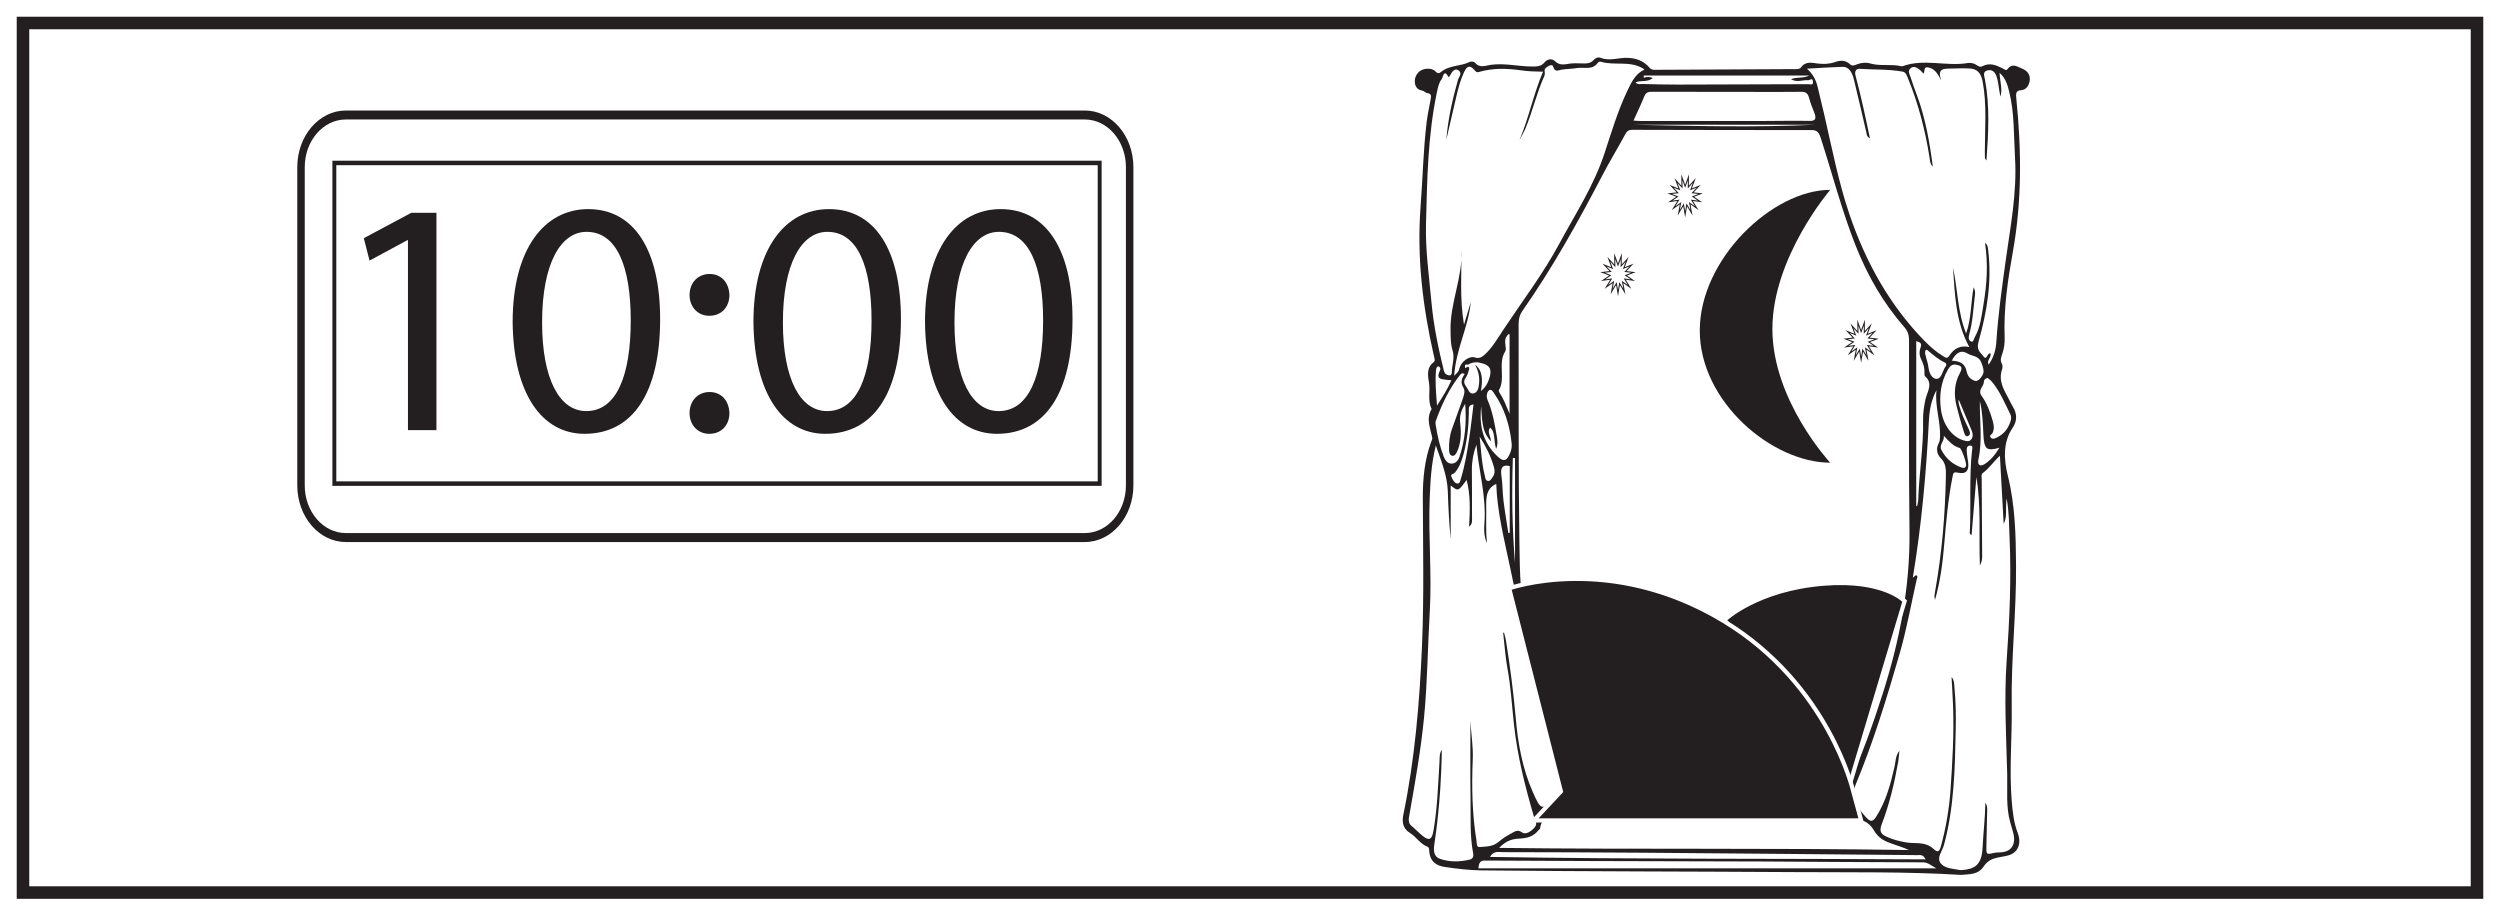 <?xml version="1.0" encoding="UTF-8"?>
<svg xmlns="http://www.w3.org/2000/svg" xmlns:xlink="http://www.w3.org/1999/xlink" width="598pt" height="219pt" viewBox="0 0 598 219" version="1.1">
<defs>
<g>
<symbol overflow="visible" id="glyph0-0">
<path style="stroke:none;" d="M 0 0 L 40 0 L 40 -56 L 0 -56 Z M 20 -31.594 L 6.406 -52 L 33.594 -52 Z M 22.406 -28 L 36 -48.406 L 36 -7.594 Z M 6.406 -4 L 20 -24.406 L 33.594 -4 Z M 4 -48.406 L 17.594 -28 L 4 -7.594 Z M 4 -48.406 "/>
</symbol>
<symbol overflow="visible" id="glyph0-1">
<path style="stroke:none;" d="M 18.875 0 L 25.688 0 L 25.688 -52 L 19.688 -52 L 8.312 -45.922 L 9.688 -40.562 L 18.719 -45.438 L 18.875 -45.438 Z M 18.875 0 "/>
</symbol>
<symbol overflow="visible" id="glyph0-2">
<path style="stroke:none;" d="M 20.953 -52.875 C 10.406 -52.875 2.875 -43.281 2.875 -25.844 C 3.047 -8.641 9.922 0.875 20.078 0.875 C 31.594 0.875 38.156 -8.875 38.156 -26.562 C 38.156 -43.125 31.922 -52.875 20.953 -52.875 Z M 20.562 -47.438 C 27.844 -47.438 31.125 -39.047 31.125 -26.234 C 31.125 -12.953 27.688 -4.562 20.484 -4.562 C 14.078 -4.562 9.922 -12.234 9.922 -25.766 C 9.922 -39.922 14.406 -47.438 20.562 -47.438 Z M 20.562 -47.438 "/>
</symbol>
<symbol overflow="visible" id="glyph0-3">
<path style="stroke:none;" d="M 8.875 -27.359 C 11.844 -27.359 13.688 -29.516 13.688 -32.312 C 13.594 -35.281 11.766 -37.359 8.953 -37.359 C 6.156 -37.359 4.156 -35.281 4.156 -32.312 C 4.156 -29.516 6.078 -27.359 8.875 -27.359 Z M 8.875 0.875 C 11.844 0.875 13.688 -1.281 13.688 -4.078 C 13.594 -7.047 11.766 -9.125 8.953 -9.125 C 6.156 -9.125 4.156 -7.047 4.156 -4.078 C 4.156 -1.281 6.078 0.875 8.875 0.875 Z M 8.875 0.875 "/>
</symbol>
</g>
</defs>
<g id="surface1">
<rect x="0" y="0" width="598" height="219" style="fill:rgb(100%,100%,100%);fill-opacity:1;stroke:none;"/>
<path style=" stroke:none;fill-rule:nonzero;fill:rgb(100%,100%,100%);fill-opacity:1;" d="M 5.5 5.5 L 592.5 5.5 L 592.5 213.5 L 5.5 213.5 Z M 5.5 5.5 "/>
<path style=" stroke:none;fill-rule:nonzero;fill:rgb(13.73%,12.16%,12.549%);fill-opacity:1;" d="M 594 4 L 4 4 L 4 215 L 594 215 Z M 591 212 L 7 212 L 7 7 L 591 7 Z M 591 212 "/>
<path style=" stroke:none;fill-rule:evenodd;fill:rgb(13.73%,12.16%,12.549%);fill-opacity:1;" d="M 347.176 90.953 C 346.672 90.91 346.301 90.898 345.93 90.84 C 344.816 90.668 343.367 90.793 344.469 88.555 C 344.641 88.211 344.441 87.789 344.219 87.695 C 343.637 87.453 343.531 88.219 343.5 88.527 C 343.246 91.164 343.484 93.777 343.73 97.02 C 345.164 94.777 346.262 93.055 347.176 90.953 M 362.395 134.695 L 362.395 109.547 C 362.219 109.551 362.047 109.551 361.871 109.555 C 361.602 117.941 361.695 126.32 362.395 134.695 M 434 29.844 L 390.938 29.844 C 405.293 30.145 419.648 30.512 434 29.844 M 352.469 96.75 C 351.137 96.789 351.348 97.855 351.344 98.656 C 351.312 102.043 350.945 105.367 350.086 108.598 C 349.641 110.273 349.047 111.863 347.945 113.117 C 347.672 113.422 346.855 113.305 347.211 114.125 C 347.512 114.828 347.949 115.625 348.656 115.664 C 349.223 115.695 349.32 114.859 349.492 114.309 C 350.43 111.262 350.926 108.082 351.418 104.906 C 351.832 102.215 352.121 99.496 352.469 96.75 M 465.512 87.508 C 465.617 87.047 465.473 86.848 465.258 86.75 C 463.738 86.043 462.438 84.922 461.109 83.816 C 460.531 83.328 460.414 84.172 460.52 84.688 C 460.75 85.785 461.18 86.84 461.301 87.949 C 461.477 89.531 462.375 90.766 463.375 90.617 C 464.547 90.445 464.691 88.367 465.512 87.508 M 353.926 104.43 C 354.281 107.508 354.367 110.656 355.145 113.672 C 355.289 114.238 355.293 114.965 355.914 115.043 C 356.473 115.113 356.754 114.535 357.082 114.059 C 357.613 113.281 357.574 112.492 357.32 111.617 C 356.559 109.008 355.375 106.691 353.926 104.43 M 478.258 107.102 C 475.082 107.992 474.594 107.418 474.422 103.812 C 474.297 101.184 474.211 98.52 473.578 95.945 C 473.516 100.625 474.242 105.301 473.227 109.953 C 472.957 111.188 473.648 111.676 474.652 111.051 C 476.066 110.172 477.176 108.895 478.258 107.102 M 361.133 111.48 C 359.391 111.066 358.84 111.836 359.148 113.879 C 359.438 115.789 359.391 117.77 359.625 119.691 C 359.945 122.309 360.395 124.902 360.793 127.508 C 360.906 127.484 361.02 127.461 361.133 127.438 Z M 464.961 104.238 C 465.176 105.535 463.734 106.379 464.375 107.617 C 465.516 109.816 467.238 111.16 469.301 111.863 C 469.691 112 470.098 111.969 470.285 111.402 C 470.457 110.883 469.23 107.273 468.746 107.148 C 467.227 106.758 466.184 105.582 464.961 104.238 M 466.863 86.277 C 468.527 86.371 470.008 86.758 470.414 88.805 C 470.68 90.133 471.402 90.738 472.277 91.062 C 473.051 91.355 473.645 90.609 474.109 89.926 C 474.801 88.906 474.34 87.934 474.004 86.91 C 473.383 85.008 471.766 85.273 470.613 84.551 C 469.18 83.648 467.918 84.223 466.863 86.277 M 361.086 98.961 L 361.086 79.938 C 360.66 79.855 360.637 80.191 360.484 80.359 C 359.461 81.5 360.574 83.234 360.031 84.09 C 358.227 86.953 360.211 90.562 358.523 93.34 C 358.465 93.434 358.562 93.738 358.656 93.879 C 359.594 95.273 360.223 96.895 361.086 98.961 M 354.238 93.535 C 355.414 92.621 355.984 91.465 356.336 90.18 C 356.848 88.32 356.32 87.461 354.746 86.961 C 353.535 86.574 352.414 86.5 351.266 87.172 C 351.008 87.324 350.434 87.023 350.41 87.492 C 350.359 88.566 350.898 87.652 351.16 87.734 C 351.57 87.863 351.43 88.316 351.355 88.551 C 351.16 89.176 350.969 89.855 350.609 90.34 C 349.695 91.594 350.707 92.281 351.105 93.125 C 351.426 93.801 351.926 94.332 352.629 94.062 C 353.512 93.727 353.672 92.77 353.785 91.812 C 353.984 90.148 353.578 88.652 352.855 87.238 C 354.801 88.812 354.617 91.051 354.238 93.535 M 475.445 90.402 C 474.895 90.512 474.531 90.867 474.543 91.328 C 474.559 92.504 472.969 93.246 474.02 94.715 C 475.273 96.465 476.066 98.551 476.672 100.738 C 476.941 101.715 477.086 102.664 476.586 103.637 C 476.422 103.953 475.715 104.098 476.203 104.699 C 476.508 105.074 476.949 104.965 477.316 104.805 C 478.73 104.199 479.895 103.219 480.613 101.566 C 480.961 100.766 481.285 99.938 480.867 99.09 C 479.523 96.387 478.344 93.535 476.445 91.285 C 476.137 90.918 475.738 90.66 475.445 90.402 M 369.406 194.832 C 369.406 194.957 369.406 195.086 369.41 195.211 L 443.762 195.211 C 443.762 195.086 443.762 194.957 443.762 194.832 Z M 354.297 97.164 C 353.75 102.336 354.973 106.078 358.152 109.117 C 359.676 110.574 360.488 110.316 361.305 108.16 C 361.574 107.453 361.656 106.707 361.578 105.988 C 361.117 101.633 359.84 97.664 357.504 94.258 C 357.176 93.781 356.695 92.77 356.051 93.48 C 355.625 93.953 355.465 94.852 355.84 95.707 C 357.051 98.477 357.547 101.52 358.066 104.543 C 358.223 105.465 358.316 106.43 357.863 107.352 C 357.594 106.457 357.527 105.547 357.422 104.648 C 357.309 103.738 357.16 102.832 356.41 102.289 C 355.637 103.465 356.676 104.406 356.629 105.586 C 354.883 103.531 354.52 102.137 354.297 97.164 M 458.363 121.004 C 458.438 121.027 458.508 121.051 458.578 121.074 C 458.672 120.555 458.832 120.043 458.848 119.523 C 459.031 113.129 460.137 106.812 460 100.387 C 459.965 98.77 460.234 97.172 460.559 95.598 C 460.949 93.715 462.535 91.793 460.441 89.961 C 460.312 89.848 460.32 89.445 460.332 89.184 C 460.387 88.059 460.094 87.047 459.613 86.117 C 459.133 85.184 459.016 84.211 459.371 83.227 C 459.852 81.898 459.098 81.891 458.363 81.602 Z M 468.531 95.602 C 468.395 96.086 468.516 96.508 468.641 96.969 C 469.16 98.902 469.984 100.656 470.816 102.406 C 471.094 102.992 471.492 103.816 470.93 104.207 C 470.156 104.754 469.875 103.699 469.684 103.086 C 469.074 101.141 468.523 99.168 468.023 97.18 C 467.32 94.41 467.453 91.691 468.809 89.242 C 469.672 87.68 468.926 87.438 467.898 87.238 C 467 87.059 466.43 87.555 465.938 88.414 C 464.262 91.352 463.809 94.547 464.285 98.035 C 464.766 101.547 466.875 104.5 469.672 105.332 C 470.32 105.523 471.051 105.754 471.566 105.039 C 472.082 104.332 471.836 103.496 471.539 102.77 C 470.555 100.371 469.539 97.996 468.531 95.602 M 350.355 89.465 C 349.844 89.18 349.559 89.285 349.363 89.527 C 346.762 92.766 344.914 96.59 343.441 100.695 C 343.34 100.98 343.371 101.371 343.426 101.695 C 343.844 104.281 344.402 106.816 345.34 109.215 C 345.699 110.137 346.223 110.82 347.086 110.891 C 348.043 110.969 348.77 110.262 349.09 109.328 C 350.473 105.238 350.82 100.961 350.469 96.586 C 349.633 97.965 349.059 99.328 349.273 101.145 C 349.555 103.547 349.543 105.996 348.449 108.207 C 348.18 108.75 347.785 109.207 347.215 108.973 C 346.738 108.777 346.633 108.199 346.617 107.637 C 346.566 105.867 346.738 104.152 347.348 102.504 C 348.215 100.168 349.031 97.805 349.867 95.449 C 350.184 94.566 350.527 93.516 350.051 92.75 C 349.254 91.473 349.641 90.508 350.355 89.465 M 432.789 18.062 L 393.191 18.062 C 393.191 18.242 393.191 18.418 393.191 18.594 C 393.867 18.375 394.543 18.301 395.363 18.672 C 394.059 19.738 392.555 19.137 391.195 19.699 C 391.785 20.324 392.363 20.082 392.895 20.094 C 395.695 20.164 398.5 20.238 401.301 20.234 C 411.734 20.223 422.168 20.191 432.602 20.137 C 432.98 20.133 433.793 20.547 433.648 19.473 C 433.512 18.461 432.941 19.219 432.527 19.184 C 431.219 19.062 429.855 19.824 428.395 18.941 C 429.883 18.355 431.328 18.801 432.789 18.062 M 460.609 205.559 C 459.977 204.293 459.238 204.555 458.621 204.547 C 436.66 204.344 414.695 204.137 392.734 203.969 C 381.664 203.883 370.598 203.855 359.531 203.836 C 358.484 203.836 357.273 203.43 356.406 204.973 C 391.148 205.551 425.75 205.348 460.609 205.559 M 463.172 207.699 C 462.047 207.164 461.246 206.27 459.988 206.27 C 447.133 206.258 434.281 206.129 421.426 206.07 C 407.785 206.012 394.148 206.004 380.512 205.961 C 372.203 205.934 363.895 205.887 355.586 205.848 C 354.695 205.844 353.727 205.703 353.645 207.699 Z M 390.734 28.84 C 391.41 28.883 391.906 28.941 392.402 28.941 C 402.277 28.945 412.156 28.945 422.035 28.938 C 425.633 28.938 429.227 28.84 432.82 28.922 C 434.332 28.957 434.531 28.34 433.945 26.863 C 433.512 25.773 433.059 24.672 432.762 23.523 C 432.465 22.379 431.977 21.949 430.957 21.961 C 426.523 22.02 422.094 21.984 417.66 21.977 C 410.25 21.969 402.84 21.957 395.43 21.957 C 394.602 21.957 393.781 21.863 393.301 23.07 C 392.559 24.945 391.68 26.742 390.734 28.84 M 358.602 202.816 C 391.605 203.227 424.109 202.797 456.621 203.332 C 455.289 202.719 453.945 202.297 452.609 201.836 C 450.879 201.246 449.332 200.539 448.184 198.539 C 447.426 197.215 446.047 196.125 444.477 196.098 C 440.102 196.02 435.727 195.941 431.352 195.949 C 411.488 196 391.625 196.078 371.762 196.16 C 370.387 196.164 368.695 195.469 368.398 198.16 C 368.383 198.309 368.148 198.414 368.031 198.562 C 366.781 200.164 365.156 200.512 363.434 200.594 C 361.805 200.668 360.258 201.055 358.602 202.816 M 359.555 151.379 C 359.625 151.359 359.695 151.336 359.766 151.316 C 359.918 151.941 360.113 152.555 360.219 153.195 C 361.211 159.406 362.035 165.645 362.586 171.941 C 363.109 177.996 364.215 183.93 366.602 189.355 C 368.605 193.91 368.691 193.781 372.215 191.176 C 373.527 190.207 373.926 189.109 373.508 187.336 C 372.68 183.84 371.66 180.422 370.746 176.961 C 367.164 163.367 364.09 149.59 361.223 135.754 C 359.848 129.125 358.125 122.562 357.902 115.75 C 355.164 116.973 355.5 119.676 355.512 122.207 C 355.523 124.777 355.406 127.348 355.68 129.918 C 355.016 128.473 354.938 126.891 355.059 125.379 C 355.586 118.879 353.746 112.742 353.156 106.387 C 352.445 108.309 352.062 110.293 352.074 112.383 C 352.09 116.156 352.121 119.934 352.105 123.711 C 352.102 124.445 352.289 125.324 351.402 125.988 C 351.613 122.137 351.785 118.469 350.812 114.801 C 348.816 117.555 348.816 117.555 347.004 116.129 L 347.004 128.969 C 346.637 125.203 346.438 121.441 346.324 117.676 C 346.207 113.82 344.82 110.48 343.453 106.559 C 342.328 111.059 342.145 115.172 341.984 119.25 C 341.629 128.273 342.531 137.297 342 146.328 C 341.504 154.793 341.453 163.293 340.621 171.738 C 339.852 179.57 338.477 187.262 337.117 194.961 C 336.949 195.91 336.766 196.805 337.59 197.504 C 338.504 198.281 339.355 199.172 340.281 199.926 C 341.84 201.195 342.516 200.883 342.891 198.695 C 343.812 193.34 343.977 187.887 344.316 182.453 C 344.383 181.395 344.25 180.273 344.879 179.344 C 344.852 182.383 344.719 185.406 344.527 188.418 C 344.234 192.984 343.766 197.523 343.086 202.031 C 342.859 203.508 342.965 204.93 344.461 205.441 C 346.773 206.234 349.113 206.176 351.457 205.645 C 352.156 205.484 352.559 205.074 352.375 204.098 C 351.574 199.918 351.812 195.652 351.754 191.422 C 351.66 185.098 351.727 178.77 351.727 172.445 C 351.879 175.512 352.418 178.531 352.285 181.625 C 352.012 188.164 352.125 194.699 353.184 201.152 C 353.273 201.723 353.113 202.691 353.988 202.609 C 355.539 202.469 357.117 202.555 358.5 201.352 C 359.402 200.57 360.41 199.926 361.438 199.395 C 362.25 198.973 362.945 198.281 364.109 199.137 C 364.887 199.711 366.258 198.926 367.113 197.879 C 367.852 196.977 367.188 196.277 366.965 195.512 C 364.832 188.27 362.98 180.945 362.137 173.293 C 361.645 168.828 361.398 164.328 360.586 159.902 C 360.074 157.105 359.887 154.223 359.555 151.379 M 345.965 33.402 C 346.348 28.488 347.43 23.781 348.738 19.137 C 348.941 18.414 349.855 17.57 348.922 16.863 C 348.098 16.242 347.461 16.965 346.973 17.812 C 346.84 18.043 346.605 18.66 346.43 18.344 C 345.348 16.363 345.125 18.625 344.852 18.945 C 344.18 19.73 343.953 20.934 343.715 22.047 C 341.527 32.395 341.371 42.992 341.098 53.562 C 340.938 59.844 341.832 66.051 342.402 72.277 C 342.914 77.855 344.043 83.27 345.363 88.633 C 345.562 89.449 346.027 89.668 346.59 89.789 C 346.984 89.875 347.273 89.566 347.273 89.121 C 347.266 87.328 348.051 85.617 347.438 83.742 C 346.969 82.305 347.008 80.715 346.969 79.156 C 346.793 72.465 349.914 66.422 349.586 59.672 C 349.605 65.566 349.152 71.457 350.191 77.668 C 350.812 75.605 351.312 73.938 351.812 72.273 C 351.23 78.285 348.277 83.449 347.836 89.887 C 348.438 89.246 348.883 88.992 349.043 88.25 C 349.41 86.598 351.379 85.055 352.773 85.5 C 353.652 85.781 354.309 85.547 354.957 84.988 C 356.93 83.277 358.273 80.867 359.766 78.625 C 364.242 71.887 369.105 65.504 373.016 58.238 C 376.848 51.121 381.27 44.434 383.879 36.43 C 385.492 31.477 387.012 26.465 389.211 21.824 C 390.203 19.734 391.195 17.57 393.312 16.699 C 393.191 16.562 393.129 16.457 393.047 16.406 C 389.824 14.441 386.23 15.766 382.898 14.762 C 382.707 14.707 382.379 14.785 382.262 14.953 C 380.863 16.91 378.938 15.984 377.25 16.273 C 376.027 16.48 374.785 16.469 373.562 16.656 C 372.766 16.777 371.949 17.406 371.512 15.93 C 371.367 15.453 370.836 15.539 370.457 15.773 C 369.988 16.074 369.344 16.297 369.484 17.129 C 369.555 17.574 369.527 17.906 369.367 18.27 C 367.574 22.25 366.578 26.648 364.906 30.688 C 364.496 31.676 363.941 32.578 363.449 33.523 C 365.688 28.246 366.805 22.508 369.098 17.148 C 367.203 17.113 365.586 17.078 363.965 16.84 C 360.555 16.348 357.133 16.23 353.758 17.215 C 353.312 17.348 353.117 17.258 352.785 16.867 C 351.652 15.531 350.945 15.652 350.184 17.297 C 349.336 19.129 348.809 21.129 348.34 23.141 C 347.539 26.559 346.754 29.984 345.965 33.402 M 462.324 39.855 C 461.703 39.273 461.684 38.59 461.586 37.945 C 460.559 31.289 458.895 24.891 456.414 18.801 C 456.113 18.062 455.898 17.277 455.105 17.133 C 451.688 16.52 448.23 16.699 444.797 16.461 C 444.148 16.414 443.52 16.887 443.84 18.07 C 444.488 20.5 445.074 22.957 445.641 25.422 C 446.207 27.898 446.715 30.395 447.297 33.098 C 446.496 32.699 446.527 32.098 446.41 31.594 C 445.441 27.449 444.5 23.293 443.488 19.156 C 443.082 17.48 442.398 15.941 440.668 15.988 C 437.934 16.066 435.199 16.266 432.211 16.426 C 433.633 17.664 434.414 19.137 434.816 20.926 C 435.285 23 435.812 25.062 436.297 27.133 C 438.156 35.164 439.703 43.301 442.32 51.066 C 446.309 62.898 452.145 73.121 460.242 81.441 C 461.656 82.891 463.152 84.199 464.816 85.199 C 465.305 85.492 465.75 85.914 466.266 85.102 C 467.445 83.242 469.051 82.551 471.062 83.02 C 467.824 77.137 467.598 70.535 467.16 63.992 C 468.281 69.145 468.238 74.629 470.285 79.766 C 471.586 76.195 471.375 72.488 472.094 68.719 C 472.605 69.719 472.422 70.418 472.344 71.121 C 472.012 74.121 471.844 77.16 471.02 80.051 C 470.824 80.734 470.891 81.363 471.379 81.637 C 472.066 82.027 472.117 81.078 472.359 80.664 C 473.746 78.258 474.016 75.398 474.477 72.641 C 475.277 67.879 475.574 63.066 474.809 58.09 C 475.445 58.539 475.48 59.086 475.547 59.625 C 476.516 67.223 475.297 74.562 473.281 81.664 C 472.672 83.805 473.746 84.262 474.422 85.219 C 475.258 86.406 475.379 84.262 476.121 84.535 C 476.434 85.504 475.164 86.043 475.664 87.238 C 476.879 85.586 477.402 83.715 477.535 81.68 C 477.941 75.289 478.852 68.992 479.715 62.672 C 480.836 54.445 482.496 46.266 481.996 37.828 C 481.68 32.465 481.887 27.027 480.57 21.801 C 480.172 20.215 479.699 18.637 478.297 17.43 C 478.402 19.586 479.031 21.324 478.508 23.121 C 478.109 21.496 478.094 19.805 477.562 18.254 C 477.125 16.98 476.27 16.547 475.254 16.887 C 474.207 17.238 474.656 18.223 474.812 19.066 C 475.988 25.387 475.629 31.73 475.164 38.406 C 474.898 37.992 474.793 37.906 474.789 37.816 C 474.77 37.277 474.773 36.738 474.773 36.203 C 474.789 30.621 475.289 25.035 474.242 19.48 C 473.848 17.363 472.836 16.484 471.23 16.391 C 469.555 16.293 467.867 16.379 466.188 16.414 C 464.82 16.445 463.406 16.48 464.309 19.168 C 463.465 17.512 462.609 16.242 461.012 16.105 C 460.047 16.023 460.512 17.191 460.09 17.609 C 459.695 17.207 459.383 16.805 459.008 16.531 C 458.363 16.062 457.641 15.758 456.957 16.371 C 456.266 16.996 456.781 17.75 456.984 18.387 C 457.465 19.895 458.008 21.371 458.555 22.848 C 460.543 28.234 461.566 33.918 462.324 39.855 M 457.543 138.191 C 457.949 137.887 458.23 137.535 458.375 137.602 C 458.824 137.809 458.551 138.273 458.473 138.621 C 457.141 144.531 456.066 150.551 454.402 156.32 C 451.34 166.938 448.109 177.492 443.918 187.57 C 443.148 189.418 443.352 191.055 444.254 192.707 C 444.879 193.844 445.688 194.754 446.52 195.668 C 447.469 196.703 448.066 196.477 448.805 195.324 C 451.117 191.703 452.25 187.504 453.215 183.191 C 453.453 182.109 453.367 180.863 454.344 179.566 C 454.215 180.754 454.176 181.488 454.051 182.199 C 453.152 187.348 451.938 192.395 450.102 197.172 C 449.504 198.727 449.887 199.441 450.977 199.996 C 452.535 200.789 454.168 201.18 455.848 201.488 C 458.078 201.895 460.527 201.195 462.5 203.062 C 463.477 203.988 463.898 203.789 464.285 202.363 C 465.496 197.926 466.258 193.395 466.578 188.742 C 467.027 182.164 467.414 175.586 467.176 168.98 C 467.09 166.68 466.941 164.387 466.812 161.945 C 467.473 162.695 467.422 163.543 467.496 164.328 C 467.816 167.68 467.887 171.047 467.812 174.422 C 467.617 183.785 467.457 193.145 464.977 202.188 C 464.598 203.574 463.188 205.133 464.195 206.473 C 465.082 207.648 466.738 207.746 468.133 207.996 C 468.52 208.066 468.918 208.16 469.305 208.125 C 472 207.879 474.023 207.234 474.23 202.801 C 474.395 199.285 474.84 195.781 474.898 191.996 C 475.434 192.832 475.34 193.523 475.328 194.172 C 475.285 196.801 475.223 199.422 475.152 202.047 C 475.09 204.457 475.078 204.434 476.973 204.02 C 477.57 203.887 478.199 203.918 478.812 203.863 C 481.277 203.629 482.301 201.801 481.516 199.039 C 481.301 198.273 481.078 197.512 480.859 196.746 C 479.773 192.949 480.223 188.992 480.121 185.105 C 479.887 176.082 479.363 167.055 479.992 158.027 C 480.68 148.211 481.133 138.391 480.684 128.539 C 480.551 125.621 480.621 122.68 479.984 119.219 C 479.645 121.629 480.207 123.586 479.277 125.316 C 478.98 119.965 478.688 114.617 478.379 109.016 C 476.836 110.418 475.766 112.094 474.273 113.156 C 473.84 113.461 474.02 114.141 474.023 114.668 C 474.059 120.605 474.102 126.539 474.129 132.473 C 474.133 133.227 474.242 134.027 473.59 135.25 C 473.305 127.848 473.918 120.969 472.746 114.148 C 472.367 118.754 471.988 123.359 471.609 127.965 C 471.234 127.789 471.16 127.664 471.168 127.547 C 471.512 120.961 470.992 114.34 471.711 107.77 C 471.758 107.355 472.047 106.598 471.285 106.586 C 470.676 106.574 470.371 107.027 470.434 107.77 C 470.492 108.438 470.531 109.113 470.66 109.762 C 471.199 112.438 470.48 113.559 468.246 113.051 C 467.219 112.82 467.215 113.23 467.031 114.137 C 465.984 119.328 465.543 124.609 465.086 129.91 C 464.699 134.363 464.191 138.836 462.848 143.512 C 462.758 142.895 462.691 142.707 462.711 142.535 C 462.754 142.133 462.832 141.742 462.898 141.348 C 464.512 132.293 465.281 123.125 465.457 113.879 C 465.484 112.316 465.477 110.848 464.305 109.68 C 463.312 108.695 462.992 107.371 463.797 105.895 C 463.988 105.531 464.035 105.008 464.055 104.551 C 464.223 100.762 462.762 97.164 463.215 93.316 C 462.004 95.57 461.523 98.027 461.395 100.574 C 460.754 113.09 459.648 125.535 457.543 138.191 M 371.535 193.641 L 372.496 193.641 C 383.777 193.66 395.062 193.695 406.344 193.699 C 418.023 193.703 429.707 193.656 441.387 193.691 C 442.723 193.695 443.152 193.41 442.379 191.879 C 441.781 190.707 441.348 189.438 441.973 188.074 C 445.234 180.996 447.902 173.598 450.309 166.047 C 454.309 153.496 456.902 140.656 456.75 127.094 C 456.578 111.879 456.625 96.66 456.645 81.445 C 456.645 80.012 456.27 79.098 455.434 78.148 C 450.539 72.566 446.734 66.016 443.848 58.703 C 440.551 50.359 438.281 41.527 435.496 32.941 C 435.039 31.527 434.516 31.117 433.348 31.117 C 419.086 31.121 404.828 31.082 390.57 31.051 C 389.883 31.047 389.301 31.137 388.848 31.973 C 386.98 35.41 384.957 38.73 383.145 42.211 C 377.332 53.344 371.25 64.246 364.191 74.32 C 363.547 75.234 363.254 76.191 363.254 77.426 C 363.297 94.824 363.184 112.223 363.441 129.621 C 363.551 137.039 363.547 144.398 365.781 151.535 C 367.574 157.258 368.297 163.387 369.879 169.227 C 371.25 174.297 373.215 179.094 374.465 184.184 C 375.863 189.871 377.223 189.457 371.785 193.121 C 371.742 193.152 371.73 193.234 371.535 193.641 M 469.082 209.277 C 455.949 208.473 442.809 208.695 429.676 208.609 C 404.566 208.449 379.457 208.465 354.348 208.195 C 351.457 208.164 348.5 207.805 345.602 207.379 C 343.723 207.102 341.969 206.207 341.863 203.344 C 341.852 202.98 341.727 202.637 341.445 202.535 C 339.781 201.926 338.75 200.16 337.266 199.246 C 335.703 198.289 335.273 196.828 335.676 194.879 C 338.422 181.617 339.559 168.098 340.141 154.496 C 340.648 142.703 340.383 130.906 340.34 119.109 C 340.324 114.527 340.754 109.961 342.34 105.684 C 342.453 105.379 342.652 105.02 342.602 104.75 C 342.16 102.453 341.035 100.191 342.449 97.836 C 341.406 95.785 342.195 93.473 341.789 91.324 C 341.457 89.562 341.348 87.832 342.891 86.664 C 343.375 86.301 343.137 85.789 343.012 85.242 C 340.324 73.465 338.871 61.543 339.812 49.277 C 340.324 42.578 340.449 35.828 341.262 29.156 C 341.48 27.363 341.879 25.598 342.199 23.824 C 342.336 23.055 342.434 22.391 341.48 22.289 C 341.004 22.242 340.629 21.727 340.094 21.641 C 339.262 21.512 338.602 20.953 338.449 19.887 C 338.312 18.895 338.633 18.035 339.238 17.355 C 340.211 16.262 342.457 16.094 343.398 17.113 C 343.812 17.562 344.199 17.617 344.598 17.281 C 346.668 15.531 349.27 15.934 351.504 14.832 C 351.867 14.656 352.543 14.695 352.793 14.984 C 353.977 16.375 355.289 15.691 356.586 15.508 C 359.961 15.027 363.301 15.945 366.668 15.91 C 367.691 15.902 368.637 15.891 369.453 14.918 C 370.16 14.074 371.254 13.949 371.949 14.629 C 373.09 15.73 374.199 15.414 375.422 15.23 C 376.359 15.086 377.328 15.148 378.281 15.164 C 379.344 15.18 380.391 15.305 381.262 14.289 C 381.676 13.809 382.348 13.617 382.852 13.82 C 385.023 14.699 387.172 13.746 389.324 13.836 C 391.305 13.918 393.109 14.484 394.539 16.168 C 395.078 16.805 395.66 16.699 396.25 16.695 C 407.258 16.656 418.262 16.605 429.266 16.531 C 429.762 16.531 430.461 16.559 430.715 16.207 C 431.891 14.562 433.379 15.023 434.797 15.195 C 436.211 15.367 437.559 15.328 438.949 14.844 C 440.129 14.438 441.414 14.301 442.496 15.348 C 442.969 15.801 443.41 15.699 443.906 15.492 C 445.047 15.023 446.258 14.859 447.398 15.188 C 449.781 15.863 452.215 15.285 454.594 15.801 C 454.758 15.84 454.941 15.895 455.094 15.836 C 460.23 13.957 465.5 15.941 470.672 15.078 C 471.441 14.949 472.242 15.141 472.945 15.648 C 473.348 15.938 473.754 16.086 474.219 15.836 C 475.852 14.953 477.395 15.531 478.914 16.297 C 479.332 16.508 479.875 16.977 480.16 16.582 C 481.301 15.012 482.438 15.902 483.613 16.375 C 484.73 16.82 485.625 17.656 485.527 19.07 C 485.434 20.383 484.66 21.52 483.445 21.578 C 482.156 21.645 482.184 22.422 482.301 23.574 C 483.543 35.82 483.668 48.008 481.484 60.176 C 480.27 66.945 479.238 73.801 479.516 80.809 C 479.566 82.086 479.375 83.367 478.969 84.562 C 478.691 85.383 478.348 86.121 478.855 87.02 C 479.02 87.309 479.055 87.867 478.941 88.195 C 477.883 91.184 479.406 93.312 480.574 95.566 C 480.871 96.141 481.137 96.738 481.469 97.277 C 482.523 98.973 482.512 100.742 481.441 102.301 C 479.004 105.863 479.352 110.094 480.273 113.785 C 482.031 120.844 482.184 127.969 482.238 135.18 C 482.332 146.379 481.035 157.523 481.203 168.719 C 481.316 176.406 480.57 184.086 481.215 191.77 C 481.43 194.324 481.723 196.848 482.625 199.211 C 483.602 201.773 482.746 203.914 480.453 204.59 C 479.641 204.832 478.797 204.926 477.969 205.098 C 476.629 205.375 475.438 205.84 474.508 207.242 C 473.133 209.32 471.004 209.07 469.082 209.277 "/>
<path style="fill-rule:nonzero;fill:rgb(13.73%,12.16%,12.549%);fill-opacity:1;stroke-width:1;stroke-linecap:butt;stroke-linejoin:miter;stroke:rgb(100%,100%,100%);stroke-opacity:1;stroke-miterlimit:10;" d="M -0.002 -0.002 C -0.002 -0.002 -4.908 5.307 -19.318 4.162 C -35.392 2.885 -43.099 -4.506 -43.099 -4.506 L -12.943 -43.256 Z M -0.002 -0.002 " transform="matrix(1,0,0,-1,455.591,143.772)"/>
<path style="fill-rule:nonzero;fill:rgb(13.73%,12.16%,12.549%);fill-opacity:1;stroke-width:1;stroke-linecap:butt;stroke-linejoin:miter;stroke:rgb(100%,100%,100%);stroke-opacity:1;stroke-miterlimit:10;" d="M -0 0.002 C -0 0.002 -5.781 25.541 -31.043 40.799 C -58.25 57.228 -82.301 48.58 -82.301 48.58 L -69.926 0.002 L -76.41 -6.924 L 1.883 -6.924 Z M -0 0.002 " transform="matrix(1,0,0,-1,443.297,189.318)"/>
<path style=" stroke:none;fill-rule:nonzero;fill:rgb(13.73%,12.16%,12.549%);fill-opacity:1;" d="M 423.957 78.68 C 423.957 95.797 437.785 110.676 437.785 110.676 C 423.98 110.676 406.586 96.184 406.586 79.062 C 406.586 61.945 423.98 45.414 437.785 45.414 C 437.785 45.414 423.957 61.559 423.957 78.68 "/>
<path style="fill:none;stroke-width:0.25;stroke-linecap:butt;stroke-linejoin:miter;stroke:rgb(13.73%,12.16%,12.549%);stroke-opacity:1;stroke-miterlimit:10;" d="M -0.001 -0.002 L 0.776 2.143 L 0.757 -0.193 L 2.194 1.385 L 1.385 -0.74 L 3.229 -0.002 L 1.772 -1.549 L 3.71 -1.771 L 1.854 -2.474 L 3.55 -3.623 L 1.616 -3.357 L 2.772 -5.236 L 1.096 -4.049 L 1.514 -6.33 L 0.385 -4.428 L -0.001 -6.717 L -0.388 -4.428 L -1.521 -6.33 L -1.099 -4.049 L -2.775 -5.236 L -1.615 -3.357 L -3.548 -3.623 L -1.857 -2.474 L -3.712 -1.771 L -1.775 -1.549 L -3.232 -0.002 L -1.388 -0.74 L -2.193 1.385 L -0.759 -0.193 L -0.779 2.143 Z M -0.001 -0.002 " transform="matrix(1,0,0,-1,403.087,44.561)"/>
<path style="fill:none;stroke-width:0.25;stroke-linecap:butt;stroke-linejoin:miter;stroke:rgb(13.73%,12.16%,12.549%);stroke-opacity:1;stroke-miterlimit:10;" d="M 0.002 -0.001 L 0.775 2.14 L 0.76 -0.192 L 2.193 1.382 L 1.385 -0.739 L 3.228 -0.001 L 1.775 -1.548 L 3.709 -1.77 L 1.853 -2.474 L 3.549 -3.622 L 1.615 -3.356 L 2.771 -5.235 L 1.095 -4.052 L 1.517 -6.329 L 0.388 -4.431 L 0.002 -6.716 L -0.389 -4.431 L -1.518 -6.329 L -1.096 -4.052 L -2.772 -5.235 L -1.615 -3.356 L -3.549 -3.622 L -1.854 -2.474 L -3.709 -1.77 L -1.776 -1.548 L -3.233 -0.001 L -1.389 -0.739 L -2.194 1.382 L -0.76 -0.192 L -0.776 2.14 Z M 0.002 -0.001 " transform="matrix(1,0,0,-1,387.026,63.398)"/>
<path style="fill:none;stroke-width:0.25;stroke-linecap:butt;stroke-linejoin:miter;stroke:rgb(13.73%,12.16%,12.549%);stroke-opacity:1;stroke-miterlimit:10;" d="M 0.001 0.001 L 0.774 2.142 L 0.758 -0.194 L 2.192 1.384 L 1.387 -0.741 L 3.231 0.001 L 1.774 -1.546 L 3.712 -1.772 L 1.856 -2.472 L 3.547 -3.624 L 1.614 -3.358 L 2.77 -5.233 L 1.094 -4.05 L 1.516 -6.327 L 0.387 -4.429 L 0.001 -6.718 L -0.386 -4.429 L -1.519 -6.327 L -1.097 -4.05 L -2.773 -5.233 L -1.617 -3.358 L -3.55 -3.624 L -1.855 -2.472 L -3.71 -1.772 L -1.773 -1.546 L -3.234 0.001 L -1.386 -0.741 L -2.195 1.384 L -0.757 -0.194 L -0.777 2.142 Z M 0.001 0.001 " transform="matrix(1,0,0,-1,445.179,79.314)"/>
<path style=" stroke:none;fill-rule:nonzero;fill:rgb(13.73%,12.16%,12.549%);fill-opacity:1;" d="M 82.715 28.582 C 77.301 28.582 72.895 33.691 72.895 39.969 L 72.895 116.121 C 72.895 122.398 77.301 127.508 82.715 127.508 L 259.5 127.508 C 264.918 127.508 269.32 122.398 269.32 116.121 L 269.32 39.969 C 269.32 33.691 264.918 28.582 259.5 28.582 Z M 259.5 129.656 L 82.715 129.656 C 76.316 129.656 71.109 123.586 71.109 116.121 L 71.109 39.969 C 71.109 32.504 76.316 26.434 82.715 26.434 L 259.5 26.434 C 265.902 26.434 271.109 32.504 271.109 39.969 L 271.109 116.121 C 271.109 123.586 265.902 129.656 259.5 129.656 "/>
<path style=" stroke:none;fill-rule:nonzero;fill:rgb(13.73%,12.16%,12.549%);fill-opacity:1;" d="M 80.441 115.141 L 262.574 115.141 L 262.574 39.516 L 80.441 39.516 Z M 263.508 116.219 L 79.508 116.219 L 79.508 38.441 L 263.508 38.441 Z M 263.508 116.219 "/>
<g style="fill:rgb(13.73%,12.16%,12.549%);fill-opacity:1;">
  <use xlink:href="#glyph0-1" x="78.709" y="102.894"/>
  <use xlink:href="#glyph0-2" x="119.749" y="102.894"/>
  <use xlink:href="#glyph0-3" x="160.788" y="102.894"/>
  <use xlink:href="#glyph0-2" x="177.349" y="102.894"/>
  <use xlink:href="#glyph0-2" x="218.388" y="102.894"/>
</g>
</g>
</svg>
